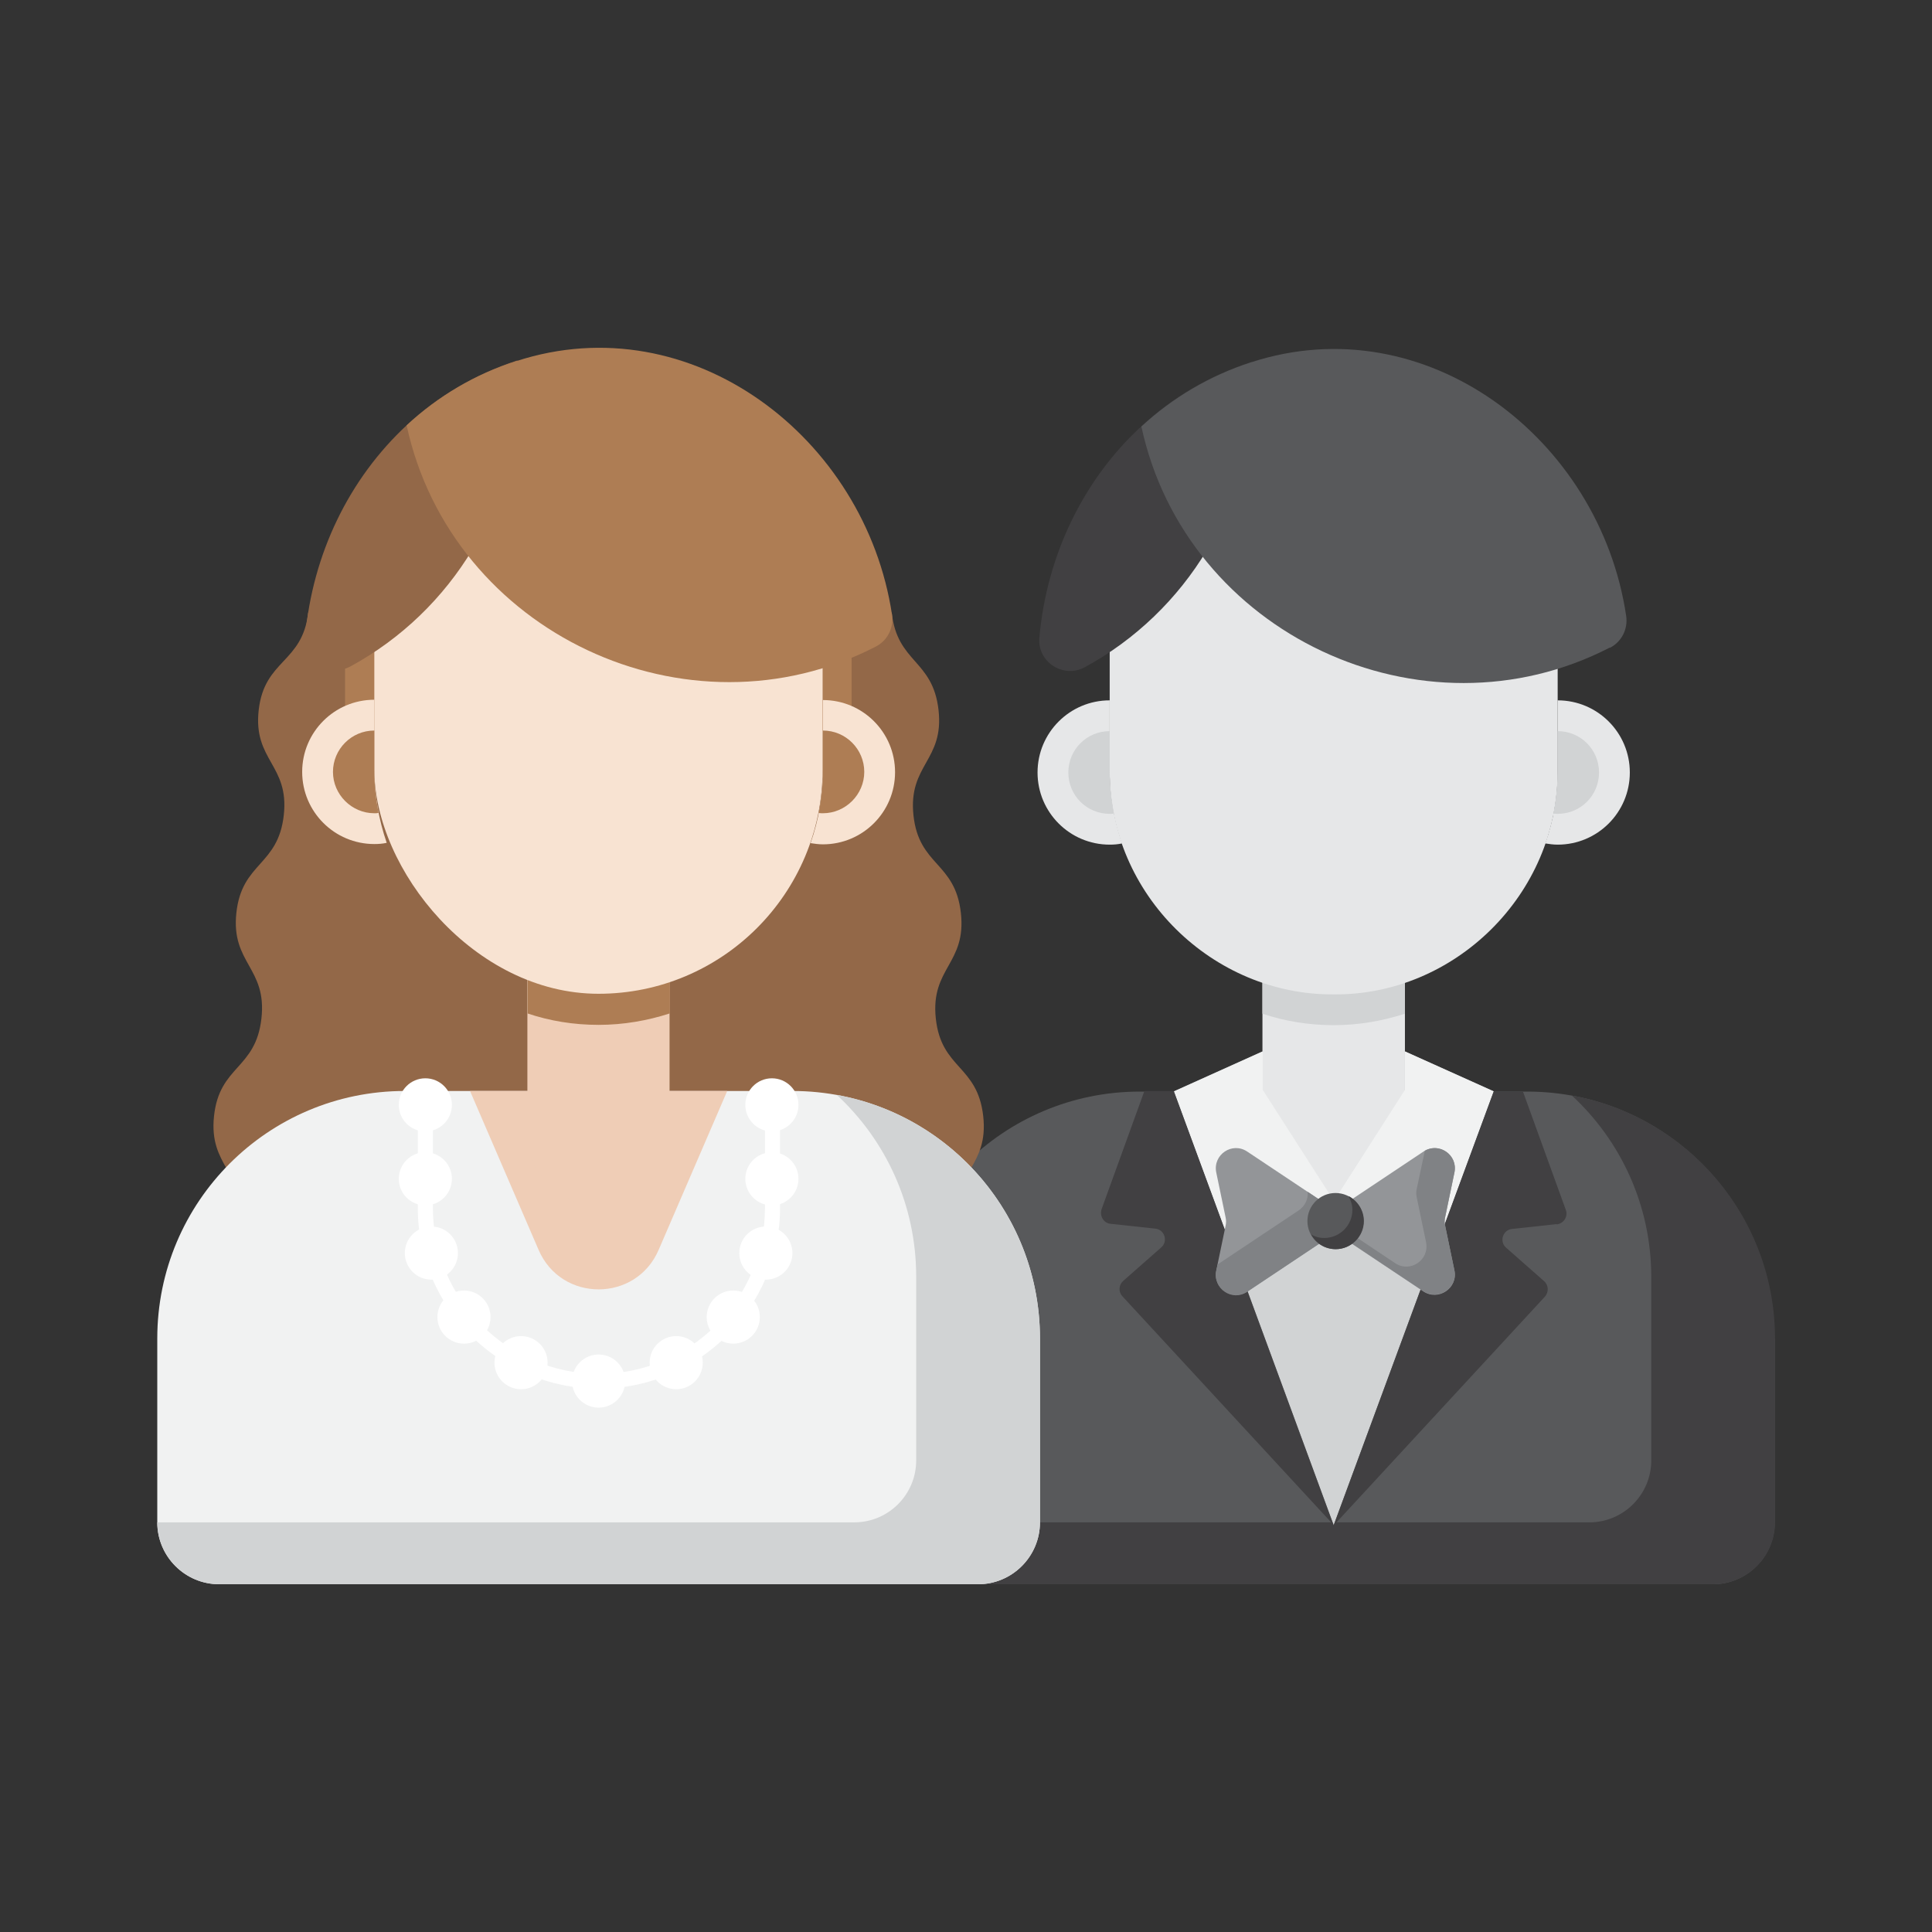 <svg xmlns="http://www.w3.org/2000/svg" id="uuid-a3c7a02f-d2a7-4b79-8b08-481e9c5c8f91" viewBox="0 0 64 64"><rect x="0" y="0" width="64" height="64" fill="#333333" stroke="none"/><defs><style>.uuid-46d46aab-6f56-4f91-9e78-dfd163c05a83{fill:#ae7d54;}.uuid-e2b93f1a-6632-41b5-be93-e581c21c0d4e{fill:#f8e3d2;}.uuid-a030385a-a359-48e6-85f6-8b761bf6535b{fill:#fff;}.uuid-b7caae9f-7f0c-4500-aa3c-a8333b34b5e9{fill:#808285;}.uuid-2312ada5-41c6-4d74-b2ea-ed7cc6529361{fill:#f1f2f2;}.uuid-2025d9f2-d3d6-4f7a-984d-62ac84311e03{fill:#efcdb6;}.uuid-a86354e8-3cef-4530-b9f2-f3e47c93390a{fill:#939598;}.uuid-44b77f39-306f-4f9d-a81d-751887af4e4c{fill:#58595b;}.uuid-ef18fe44-a184-4101-93c8-5a910774cd92{fill:#414042;}.uuid-c77c01d1-7312-406f-9836-0e7cd26f7994{fill:#936848;}.uuid-10c14ef2-38a1-4427-b747-6c255f531fe1{fill:#e6e7e8;}.uuid-ad48574c-3337-4609-8895-9c5299b61fcc{fill:#d1d3d4;}</style></defs><path class="uuid-44b77f39-306f-4f9d-a81d-751887af4e4c" d="M58.79,44.35v6.08c0,1.13-.92,2.05-2.05,2.05h-25.12c-1.13,0-2.05-.92-2.05-2.05v-6.08c0-4.53,3.67-8.19,8.19-8.19h12.83c4.53,0,8.19,3.67,8.19,8.19Z"></path><path class="uuid-ef18fe44-a184-4101-93c8-5a910774cd92" d="M52.07,36.29c1.62,1.5,2.63,3.64,2.63,6.01v6.08c0,1.13-.92,2.05-2.05,2.05h-23.07c0,1.13.92,2.05,2.05,2.05h25.12c1.13,0,2.05-.92,2.05-2.05v-6.08c0-4.02-2.9-7.37-6.73-8.06Z"></path><path class="uuid-10c14ef2-38a1-4427-b747-6c255f531fe1" d="M41.82,31.76v5.83c0,.45.13.89.37,1.27h0c.93,1.45,3.05,1.45,3.98,0h0c.24-.38.37-.82.37-1.27v-5.83h-4.72Z"></path><polygon class="uuid-ad48574c-3337-4609-8895-9c5299b61fcc" points="49.48 36.15 46.54 34.83 46.55 36.1 44.18 39.78 41.82 36.1 41.82 34.83 38.89 36.15 44.18 50.52 44.18 50.52 49.48 36.15"></polygon><path class="uuid-2312ada5-41c6-4d74-b2ea-ed7cc6529361" d="M38.89,36.15l2.21,6c.09.24.4.31.59.13l2.5-2.5-2.36-3.68v-1.27s-2.93,1.32-2.93,1.32Z"></path><path class="uuid-2312ada5-41c6-4d74-b2ea-ed7cc6529361" d="M49.48,36.15l-2.21,6c-.09.24-.4.31-.59.13l-2.5-2.5,2.36-3.68v-1.27s2.93,1.32,2.93,1.32Z"></path><path class="uuid-ef18fe44-a184-4101-93c8-5a910774cd92" d="M44.18,50.52l-7-7.58c-.14-.15-.12-.38.03-.51l1.26-1.11c.23-.2.11-.59-.2-.62l-1.48-.16c-.23-.02-.37-.26-.3-.48l1.42-3.92h.97l5.29,14.37Z"></path><path class="uuid-ef18fe44-a184-4101-93c8-5a910774cd92" d="M51.57,40.55l-1.48.16c-.31.03-.43.42-.2.62l1.26,1.11c.15.13.16.36.03.51l-7,7.58,5.3-14.37h.97l1.42,3.92c.08.22-.07.45-.3.48Z"></path><path class="uuid-a86354e8-3cef-4530-b9f2-f3e47c93390a" d="M40.29,42.09l.31-1.49c.02-.09.02-.18,0-.27l-.31-1.49c-.12-.59.53-1.03,1.03-.69l2.64,1.76c.4.26.4.85,0,1.11l-2.64,1.76c-.5.33-1.15-.11-1.03-.69Z"></path><path class="uuid-b7caae9f-7f0c-4500-aa3c-a8333b34b5e9" d="M43.96,39.91l-.64-.43c.02.23-.08.46-.29.61l-2.64,1.76s-.03.02-.05.03l-.05.22c-.12.59.53,1.03,1.03.69l2.64-1.76c.4-.26.4-.85,0-1.11Z"></path><path class="uuid-a86354e8-3cef-4530-b9f2-f3e47c93390a" d="M48.18,42.09l-.31-1.49c-.02-.09-.02-.18,0-.27l.31-1.49c.12-.59-.53-1.03-1.03-.69l-2.64,1.76c-.4.26-.4.85,0,1.11l2.64,1.76c.5.33,1.15-.11,1.03-.69Z"></path><path class="uuid-b7caae9f-7f0c-4500-aa3c-a8333b34b5e9" d="M47.87,40.6c-.02-.09-.02-.18,0-.27l.31-1.49c.12-.57-.49-1-.98-.72l-.27,1.27c-.02.09-.02.18,0,.27l.31,1.49c.12.59-.53,1.03-1.03.69l-1.99-1.33c.01.19.11.38.29.5l2.64,1.76c.5.33,1.15-.11,1.03-.69l-.31-1.49Z"></path><circle class="uuid-44b77f39-306f-4f9d-a81d-751887af4e4c" cx="44.24" cy="40.45" r=".93"></circle><path class="uuid-ef18fe44-a184-4101-93c8-5a910774cd92" d="M44.68,39.64c.07.13.12.28.12.44,0,.51-.42.93-.93.93-.16,0-.31-.04-.44-.12.16.29.46.49.82.49.51,0,.93-.42.93-.93,0-.35-.2-.66-.49-.82Z"></path><path class="uuid-ad48574c-3337-4609-8895-9c5299b61fcc" d="M41.82,33.58c.74.25,1.54.38,2.36.38h0c.83,0,1.62-.14,2.36-.38v-1.82h-4.72v1.82Z"></path><path class="uuid-10c14ef2-38a1-4427-b747-6c255f531fe1" d="M51.6,21.67v3.85c.02,4.12-3.43,7.46-7.42,7.42-3.99.03-7.45-3.3-7.42-7.42,0,0,0-3.85,0-3.85,0-4.1,3.32-7.42,7.42-7.42,4.1,0,7.42,3.32,7.42,7.42Z"></path><path class="uuid-10c14ef2-38a1-4427-b747-6c255f531fe1" d="M36.76,25.52v-2.32c-1.32,0-2.39,1.07-2.39,2.39s1.07,2.39,2.39,2.39c.14,0,.27-.01.41-.04-.26-.76-.41-1.57-.41-2.42Z"></path><path class="uuid-10c14ef2-38a1-4427-b747-6c255f531fe1" d="M51.6,23.2v2.32c0,.85-.14,1.66-.41,2.42.13.02.27.04.41.04,1.32,0,2.39-1.07,2.39-2.39s-1.07-2.39-2.39-2.39Z"></path><path class="uuid-ef18fe44-a184-4101-93c8-5a910774cd92" d="M41.49,12.77c.01,3.94-2.19,7.5-5.55,9.33-.71.39-1.58-.17-1.51-.97.24-2.73,1.46-5.24,3.37-7,1.03-.96,2.27-1.69,3.66-2.14.02.26.03.52.03.78Z"></path><path class="uuid-44b77f39-306f-4f9d-a81d-751887af4e4c" d="M53.33,21.45c-6.22,3.21-14.04-.45-15.52-7.32,1.03-.95,2.25-1.68,3.64-2.13,5.78-1.88,11.55,2.52,12.42,8.41.06.43-.15.85-.54,1.05Z"></path><path class="uuid-ad48574c-3337-4609-8895-9c5299b61fcc" d="M36.76,25.52v-1.3c-.76,0-1.37.61-1.37,1.37s.61,1.37,1.37,1.37c.05,0,.09,0,.14-.01-.09-.46-.14-.94-.14-1.43Z"></path><path class="uuid-ad48574c-3337-4609-8895-9c5299b61fcc" d="M51.6,25.52v-1.3c.76,0,1.37.61,1.37,1.37,0,.76-.61,1.37-1.37,1.37-.05,0-.09,0-.14-.01.09-.46.14-.94.14-1.43Z"></path><path class="uuid-c77c01d1-7312-406f-9836-0e7cd26f7994" d="M31.74,40.47c-.19-1.68,1.02-1.81.83-3.5s-1.39-1.55-1.57-3.23,1.02-1.81.83-3.5-1.39-1.55-1.57-3.23,1.02-1.81.83-3.49-1.37-1.55-1.55-3.23H10.21c-.19,1.68-1.45,1.55-1.64,3.23s1.02,1.81.83,3.49-1.39,1.55-1.57,3.23,1.02,1.81.83,3.5-1.39,1.55-1.57,3.23,1.02,1.81.83,3.5h23.83Z"></path><path class="uuid-2312ada5-41c6-4d74-b2ea-ed7cc6529361" d="M34.45,44.34v6.09c0,1.13-.92,2.05-2.05,2.05H7.26c-1.13,0-2.05-.92-2.05-2.05v-6.09c0-4.53,3.67-8.2,8.2-8.2h12.84c4.53,0,8.2,3.67,8.2,8.2Z"></path><path class="uuid-a030385a-a359-48e6-85f6-8b761bf6535b" d="M19.83,46c-3.3,0-5.99-2.69-5.99-5.99v-3.87h.5v3.87c0,3.03,2.47,5.5,5.5,5.5s5.5-2.47,5.5-5.5v-3.87h.5v3.87c0,3.3-2.69,5.99-5.99,5.99Z"></path><circle class="uuid-a030385a-a359-48e6-85f6-8b761bf6535b" cx="14.09" cy="36.6" r=".88"></circle><circle class="uuid-a030385a-a359-48e6-85f6-8b761bf6535b" cx="14.09" cy="39.05" r=".88"></circle><circle class="uuid-a030385a-a359-48e6-85f6-8b761bf6535b" cx="14.29" cy="41.51" r=".88"></circle><circle class="uuid-a030385a-a359-48e6-85f6-8b761bf6535b" cx="15.37" cy="43.63" r=".88"></circle><circle class="uuid-a030385a-a359-48e6-85f6-8b761bf6535b" cx="17.26" cy="45.14" r=".88"></circle><circle class="uuid-a030385a-a359-48e6-85f6-8b761bf6535b" cx="19.83" cy="45.75" r=".88"></circle><circle class="uuid-a030385a-a359-48e6-85f6-8b761bf6535b" cx="25.57" cy="36.6" r=".88"></circle><circle class="uuid-a030385a-a359-48e6-85f6-8b761bf6535b" cx="25.57" cy="39.05" r=".88"></circle><circle class="uuid-a030385a-a359-48e6-85f6-8b761bf6535b" cx="25.37" cy="41.51" r=".88"></circle><circle class="uuid-a030385a-a359-48e6-85f6-8b761bf6535b" cx="24.29" cy="43.63" r=".88"></circle><circle class="uuid-a030385a-a359-48e6-85f6-8b761bf6535b" cx="22.4" cy="45.14" r=".88"></circle><path class="uuid-ad48574c-3337-4609-8895-9c5299b61fcc" d="M27.72,36.27c1.62,1.5,2.63,3.64,2.63,6.02v6.09c0,1.13-.92,2.05-2.05,2.05H5.21c0,1.13.92,2.05,2.05,2.05h25.14c1.13,0,2.05-.92,2.05-2.05v-6.09c0-4.03-2.9-7.38-6.73-8.07Z"></path><path class="uuid-2025d9f2-d3d6-4f7a-984d-62ac84311e03" d="M17.84,41.4l-2.27-5.26h4.26s4.26,0,4.26,0l-2.27,5.26c-.75,1.75-3.23,1.75-3.98,0Z"></path><path class="uuid-46d46aab-6f56-4f91-9e78-dfd163c05a83" d="M11.44,21.3h16.77v2.23c0,1.71-1.39,3.1-3.1,3.1h-10.58c-1.71,0-3.1-1.39-3.1-3.1v-2.23h0Z"></path><path class="uuid-2025d9f2-d3d6-4f7a-984d-62ac84311e03" d="M17.47,31.74v5.83c0,.45.13.89.37,1.27h0c.93,1.45,3.04,1.45,3.97,0h0c.24-.38.37-.82.37-1.27v-5.83h-4.71Z"></path><path class="uuid-46d46aab-6f56-4f91-9e78-dfd163c05a83" d="M17.47,33.57c.74.25,1.53.38,2.36.38h0c.82,0,1.62-.14,2.36-.38v-1.82h-4.71v1.82Z"></path><rect class="uuid-e2b93f1a-6632-41b5-be93-e581c21c0d4e" x="12.4" y="14.21" width="14.85" height="18.71" rx="7.43" ry="7.43"></rect><path class="uuid-e2b93f1a-6632-41b5-be93-e581c21c0d4e" d="M12.4,25.5v-2.32c-1.32,0-2.39,1.07-2.39,2.39s1.07,2.39,2.39,2.39c.14,0,.27-.01.41-.04-.26-.76-.41-1.58-.41-2.43Z"></path><path class="uuid-e2b93f1a-6632-41b5-be93-e581c21c0d4e" d="M27.26,23.18v2.32c0,.85-.14,1.67-.41,2.43.13.02.27.04.41.04,1.32,0,2.39-1.07,2.39-2.39s-1.07-2.39-2.39-2.39Z"></path><path class="uuid-46d46aab-6f56-4f91-9e78-dfd163c05a83" d="M12.4,25.5v-1.3c-.76,0-1.37.62-1.37,1.37s.62,1.37,1.37,1.37c.05,0,.09,0,.14-.01-.09-.46-.14-.94-.14-1.43Z"></path><path class="uuid-46d46aab-6f56-4f91-9e78-dfd163c05a83" d="M27.26,25.5v-1.3c.76,0,1.37.62,1.37,1.37s-.62,1.37-1.37,1.37c-.05,0-.09,0-.14-.01.09-.46.14-.94.14-1.43Z"></path><path class="uuid-c77c01d1-7312-406f-9836-0e7cd26f7994" d="M17.17,12.73c.01,3.94-2.19,7.51-5.55,9.34-.71.39-1.58-.17-1.51-.98.24-2.74,1.46-5.24,3.37-7.01,1.03-.96,2.27-1.69,3.66-2.14.02.26.03.52.03.78Z"></path><path class="uuid-46d46aab-6f56-4f91-9e78-dfd163c05a83" d="M29.01,21.42c-6.23,3.21-14.05-.45-15.54-7.33,1.03-.95,2.25-1.69,3.64-2.13,5.79-1.88,11.56,2.53,12.44,8.41.06.43-.15.85-.54,1.05Z"></path></svg>